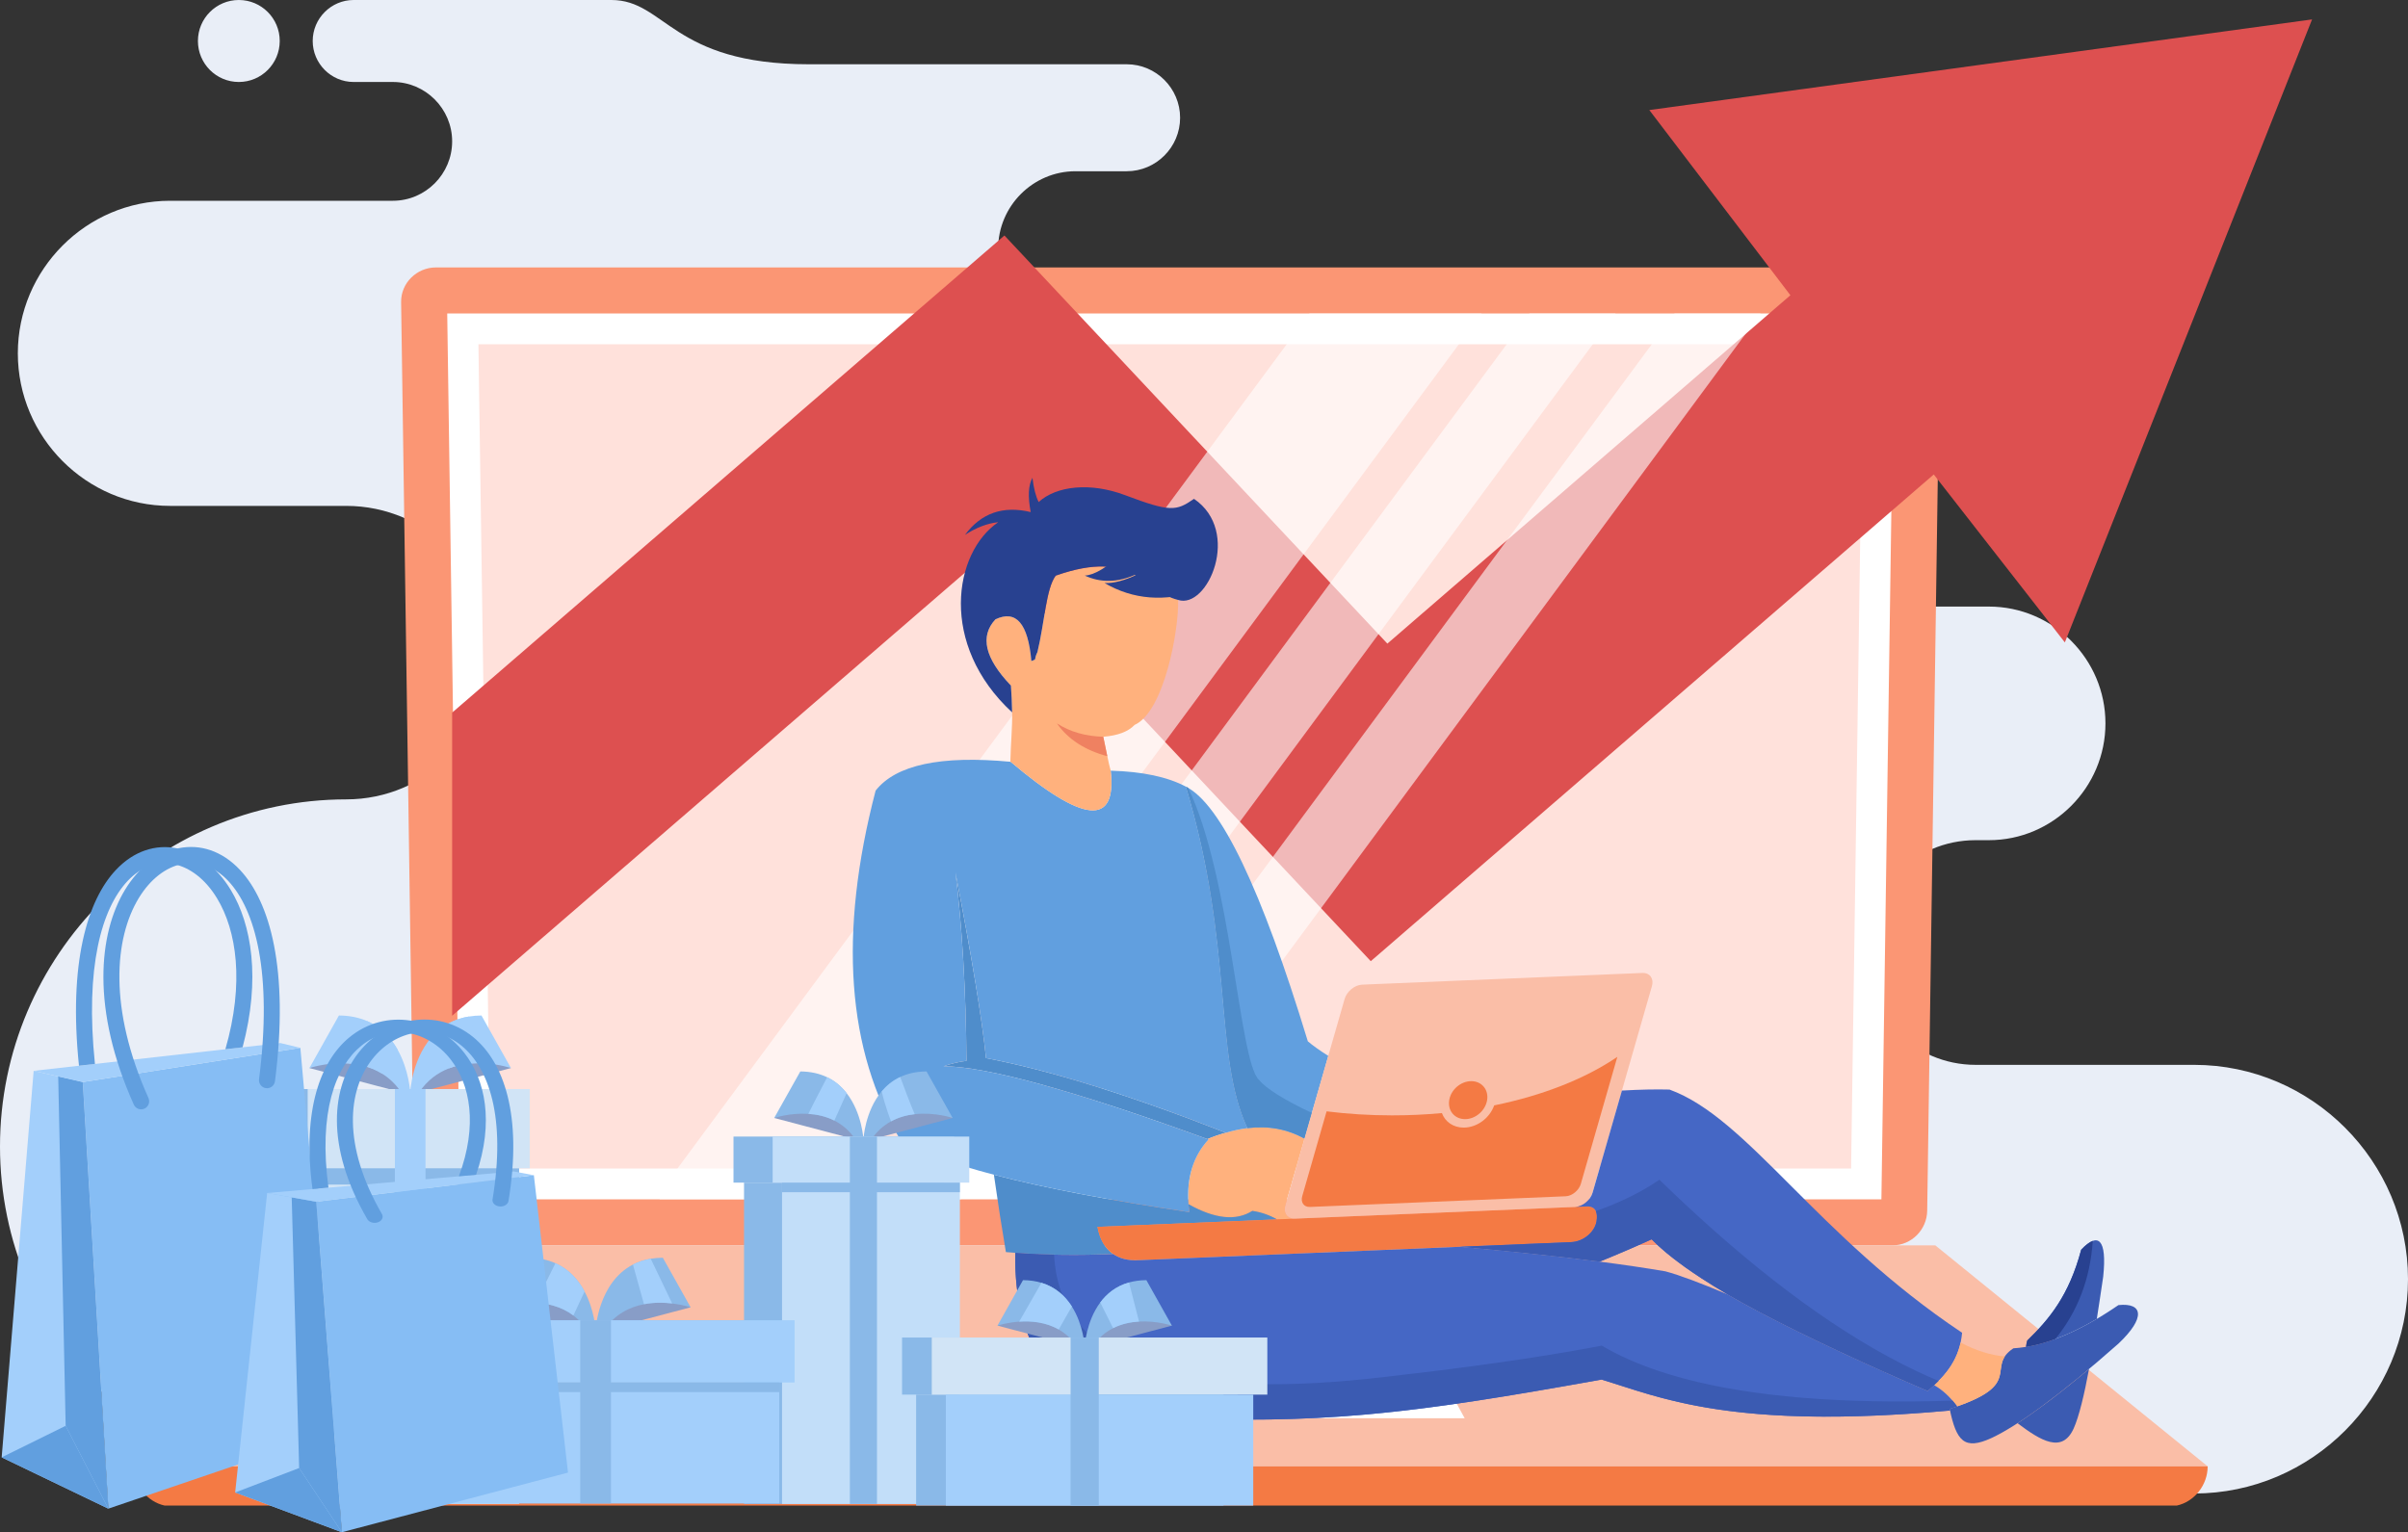 <svg width="685" height="436" viewBox="0 0 685 436" fill="none" xmlns="http://www.w3.org/2000/svg">
<rect x="0" y="0" width="685" height="436" fill="#333333" stroke="none"/>
<g clip-path="url(#clip0_36256_6564)">
<path fill-rule="evenodd" clip-rule="evenodd" d="M67.939 23.328C74.367 23.328 79.576 18.103 79.576 11.662C79.579 5.221 74.367 0 67.939 0C61.511 0 56.303 5.221 56.303 11.662C56.303 18.106 61.511 23.328 67.939 23.328ZM561.998 303.005H624.166C657.626 303.005 685 330.446 685 363.994C685 397.535 657.626 424.979 624.166 424.979H98.503C44.325 424.979 0 380.541 0 326.222C0 271.907 44.325 227.465 98.503 227.465C121.413 227.462 140.154 208.673 140.154 185.709C140.154 162.742 121.413 143.953 98.503 143.953H48.376C24.558 143.953 5.073 124.419 5.073 100.541C5.073 76.663 24.558 57.129 48.376 57.129H111.764C121.036 57.129 128.622 49.524 128.622 40.228C128.622 30.933 121.032 23.328 111.764 23.328H100.591C94.19 23.328 88.955 18.079 88.955 11.662C88.955 5.249 94.194 0 100.591 0H142.466C142.466 0 158.467 0 173.911 0C189.352 0 191.07 18.287 230.076 18.287C290.371 18.287 260.225 18.287 320.521 18.287C328.87 18.287 335.702 25.136 335.702 33.507C335.702 41.877 328.873 48.727 320.521 48.727H305.94C293.841 48.727 283.94 58.653 283.94 70.783C283.94 82.913 293.841 92.836 305.94 92.836H349.82C409.074 92.836 417.441 108.361 427.819 139.238C438.197 170.111 492.092 172.603 492.092 172.603H565.785C584.019 172.603 598.934 187.556 598.934 205.836C598.934 224.115 584.019 239.072 565.785 239.072H561.991C544.456 239.072 530.107 253.457 530.107 271.037C530.114 288.624 544.463 303.005 561.998 303.005Z" fill="#E9EEF7"/>
<path fill-rule="evenodd" clip-rule="evenodd" d="M124.008 76.098H542.067C547.514 76.098 552.044 80.536 551.965 85.955L548.226 344.516C548.143 349.927 543.761 354.373 538.325 354.373H127.747C122.311 354.373 117.929 349.938 117.849 344.516L114.106 85.955C114.03 80.533 118.561 76.098 124.008 76.098Z" fill="#FB9674"/>
<path fill-rule="evenodd" clip-rule="evenodd" d="M127.222 89.198L130.868 341.273H535.201L538.846 89.198H127.222Z" fill="white"/>
<path fill-rule="evenodd" clip-rule="evenodd" d="M136.097 97.97L139.494 332.5H526.578L529.972 97.97H136.097Z" fill="#FFE1DB"/>
<path fill-rule="evenodd" clip-rule="evenodd" d="M38.053 417.253H174.167H491.905H628.016L550.534 354.373H491.905H174.167H115.537L38.053 417.253Z" fill="#FABEA7"/>
<path fill-rule="evenodd" clip-rule="evenodd" d="M38.053 417.253H628.012C628.012 422.592 624.224 427.335 619.21 428.416H46.858C41.844 427.335 38.053 422.592 38.053 417.253Z" fill="#F47A44"/>
<path fill-rule="evenodd" clip-rule="evenodd" d="M254.595 394.036H274.45H391.622H411.476L416.656 403.574H391.622H274.45H249.415L254.595 394.036Z" fill="white"/>
<path fill-rule="evenodd" clip-rule="evenodd" d="M622.573 94.149L657.709 5.523L563.463 18.418L469.179 31.314L509.309 84.008L394.663 183.142L307.084 89.783L285.727 67.01L262.03 87.479L128.618 202.783V289.039L280.982 157.351L368.561 250.72L389.943 273.507L413.615 253.028L550.096 135.007L587.385 182.799L622.573 94.149Z" fill="#DD5050"/>
<g opacity="0.6">
<path fill-rule="evenodd" clip-rule="evenodd" d="M187.655 341.273V339.346L372.497 89.198H421.478L235.208 341.273H187.655Z" fill="white"/>
</g>
<g opacity="0.6">
<path fill-rule="evenodd" clip-rule="evenodd" d="M248.817 341.273L435.083 89.198H459.575L273.306 341.273H248.817Z" fill="white"/>
</g>
<g opacity="0.6">
<path fill-rule="evenodd" clip-rule="evenodd" d="M290.092 341.273L476.358 89.198H500.846L314.58 341.273H290.092Z" fill="white"/>
</g>
<path fill-rule="evenodd" clip-rule="evenodd" d="M327.404 330.376C327.909 330.376 328.423 330.2 328.845 329.85C329.806 329.049 329.941 327.625 329.142 326.659C318.211 313.483 312.184 296.769 312.184 279.602C312.184 271.38 313.529 263.304 316.179 255.609C316.584 254.427 315.955 253.135 314.773 252.73C313.591 252.324 312.312 252.951 311.904 254.133C309.095 262.306 307.678 270.878 307.678 279.602C307.678 297.826 314.061 315.568 325.669 329.555C326.108 330.096 326.747 330.376 327.404 330.376Z" fill="white"/>
<path fill-rule="evenodd" clip-rule="evenodd" d="M280.494 301.086C298.627 304.537 321.366 311.615 348.72 322.331C346.871 322.823 345.126 323.423 343.488 324.13C305.722 310.382 280.697 303.477 268.401 303.407C270.585 302.649 272.759 302.132 274.936 301.862C274.757 281.705 273.717 263.862 271.812 248.323C276.464 272.416 279.357 290.003 280.494 301.086Z" fill="#4F8DCB"/>
<path fill-rule="evenodd" clip-rule="evenodd" d="M348.72 322.331C357.125 319.813 364.58 320.37 371.084 324.008L365.627 343.012C365.005 345.163 366.231 346.854 368.346 346.764L363.287 346.979C361.01 345.704 358.663 344.89 356.244 344.554C351.634 347.492 345.576 346.851 338.076 342.641C337.527 335.081 339.441 328.945 343.792 324.244C343.689 324.209 343.582 324.168 343.485 324.133C345.123 323.426 346.868 322.827 348.72 322.331Z" fill="#FFB17D"/>
<path fill-rule="evenodd" clip-rule="evenodd" d="M286.148 356.285C284.987 349.453 283.85 342.118 282.733 334.274C296.968 338.012 315.492 341.553 338.308 344.904C338.207 344.134 338.131 343.383 338.08 342.641C345.579 346.854 351.637 347.492 356.247 344.554C358.666 344.89 361.013 345.7 363.29 346.979L312.195 349.113C312.81 352.585 314.32 355.218 316.643 356.826C305.895 357.286 295.731 357.106 286.148 356.285Z" fill="#4F8DCB"/>
<path fill-rule="evenodd" clip-rule="evenodd" d="M371.084 324.008C366.211 321.285 360.806 320.287 354.862 321.018C345.089 299.856 351.136 269.769 337.375 223.848C347.287 228.841 358.84 252.997 372.038 296.312C373.472 297.528 375.407 298.91 377.854 300.455L371.084 324.008Z" fill="#619FDF"/>
<path fill-rule="evenodd" clip-rule="evenodd" d="M337.371 223.848C351.133 269.772 345.088 299.86 354.861 321.018C352.874 321.264 350.825 321.701 348.72 322.331C321.367 311.615 298.627 304.537 280.494 301.086C279.357 289.999 276.464 272.416 271.813 248.323C273.717 263.862 274.757 281.705 274.937 301.862C272.76 302.132 270.583 302.649 268.402 303.407C280.698 303.477 305.726 310.382 343.488 324.13L343.796 324.24C339.441 328.945 337.534 335.078 338.08 342.638C338.131 343.379 338.207 344.134 338.311 344.9C315.492 341.55 296.968 338.009 282.733 334.271C271.008 331.19 262.195 327.986 256.292 324.642C240.872 298.914 238.47 265.688 249.083 224.978C254.82 217.64 267.631 214.903 287.506 216.77C308.231 234.308 317.717 235.15 315.955 219.299C325.003 219.552 332.139 221.066 337.371 223.848Z" fill="#619FDF"/>
<path fill-rule="evenodd" clip-rule="evenodd" d="M338.004 224.188C350.293 249.726 352.422 301.609 358.072 307.215C360.218 309.793 365.257 312.956 373.185 316.694L373.036 317.204L371.08 324.008C366.207 321.285 360.802 320.287 354.858 321.018C345.085 299.856 351.132 269.769 337.371 223.848C337.582 223.952 337.793 224.067 338.004 224.188Z" fill="#4F8DCB"/>
<path fill-rule="evenodd" clip-rule="evenodd" d="M446.982 353.444L323.61 358.599C317.262 358.866 313.294 355.318 312.195 349.113L451.095 343.31L451.475 343.296C452.819 343.244 454.786 343.84 454.16 347.585C453.583 350.669 450.355 353.302 446.982 353.444Z" fill="#F47A44"/>
<path fill-rule="evenodd" clip-rule="evenodd" d="M467.199 276.858L387.478 280.187C385.36 280.274 383.124 282.11 382.505 284.258L365.623 343.015C365.005 345.167 366.231 346.854 368.346 346.764L448.071 343.435C450.186 343.348 452.425 341.515 453.04 339.364L469.922 280.606C470.541 278.455 469.314 276.768 467.199 276.858Z" fill="#FABEA7"/>
<path fill-rule="evenodd" clip-rule="evenodd" d="M460.08 300.729L449.695 336.876C449.18 338.664 447.286 340.316 445.402 340.4L372.663 343.438C370.824 343.514 369.96 342.052 370.448 340.358L377.377 316.234C383.366 316.985 389.614 317.38 396.032 317.38C400.853 317.38 405.58 317.159 410.173 316.729C411.082 319.189 413.397 320.862 416.373 320.862C420.174 320.862 423.775 318.139 425.051 314.539C438.978 311.698 451.063 306.879 460.08 300.729Z" fill="#F47A44"/>
<path fill-rule="evenodd" clip-rule="evenodd" d="M483.959 363.713C477.87 359.739 473.163 356.053 469.842 352.654C464.679 354.993 459.751 357.106 455.068 358.994C443.75 357.532 430.497 356.122 415.312 354.768L446.985 353.444C450.358 353.305 453.589 350.669 454.159 347.585C454.785 343.84 452.818 343.244 451.474 343.296L451.094 343.31L448.07 343.435C450.188 343.348 452.424 341.515 453.043 339.364L461.389 310.323C466.476 310.032 470.986 309.935 474.922 310.039C497.296 318.167 516.569 351.497 558.158 379.242C557.477 386.525 553.896 391.164 548.343 395.786C526.515 386.421 504.57 375.992 491.683 368.46C488.901 366.838 486.323 365.255 483.959 363.713Z" fill="#4567C5"/>
<path fill-rule="evenodd" clip-rule="evenodd" d="M602.631 382.332C586.088 396.967 573.816 405.805 566.569 409.163C558.749 412.787 556.53 410.029 554.615 400.899C576.425 393.946 564.561 389.144 572.738 383.666C581.495 383.129 591.459 379.027 602.628 371.367C609.633 370.632 610.442 374.949 602.631 382.332Z" fill="#3B5BB2"/>
<path fill-rule="evenodd" clip-rule="evenodd" d="M598.295 363.27C597.59 368.377 597.123 370.837 596.477 375.296V375.299L596.135 375.497L595.972 375.59L595.796 375.691L595.471 375.878L595.454 375.888L595.119 376.082L594.974 376.165L594.78 376.273L594.476 376.446L594.448 376.46L594.113 376.647L593.985 376.713L593.114 377.187L593 377.246L592.779 377.364L592.513 377.503L592.447 377.537L592.116 377.707L592.022 377.752L591.787 377.877L591.539 378.002L591.456 378.043L591.131 378.206L591.055 378.244L590.802 378.365L590.571 378.48L590.478 378.525L590.153 378.681L590.094 378.708L589.824 378.837L589.61 378.937L589.503 378.989L589.178 379.138L589.133 379.159L588.853 379.283L588.656 379.37L588.214 379.568L588.186 379.578L587.713 379.786L587.571 379.845L587.253 379.98L587.243 379.987L586.935 380.115L586.773 380.181L586.621 380.243L586.306 380.371H586.303L585.988 380.5L585.843 380.555L585.674 380.621L585.38 380.732L585.363 380.739L585.048 380.86L584.921 380.908L584.741 380.974L584.461 381.078L584.43 381.089L584.119 381.199L584.008 381.241L583.811 381.307L583.555 381.397L583.504 381.414L583.196 381.518L583.099 381.546L582.888 381.615L582.581 381.716L582.277 381.809L582.194 381.837L581.969 381.903L581.745 381.969L581.665 381.993L581.361 382.086L581.295 382.104L581.06 382.17L580.849 382.232L580.756 382.256L580.459 382.339L580.407 382.353L580.155 382.419L579.961 382.467L579.858 382.495L579.557 382.571L578.966 382.713L578.669 382.779L578.652 382.786L578.375 382.849L578.216 382.88L578.081 382.908L577.791 382.97L577.784 382.973L577.497 383.029L577.21 383.084H577.203L576.92 383.136H576.91L576.619 383.188L576.492 383.212L576.333 383.24C576.388 382.7 576.499 382.111 576.678 381.452C582.964 375.32 588.539 368.706 592.026 355.599C596.878 350.482 599.415 352.564 598.295 363.27ZM594.258 389.556C592.966 396.589 591.418 403.124 589.883 406.495C586.624 413.66 580.559 409.977 573.924 404.977C579.339 401.478 586.158 396.354 594.258 389.556Z" fill="#3B5BB2"/>
<path fill-rule="evenodd" clip-rule="evenodd" d="M584.682 381.005L584.468 381.085L584.433 381.095L584.122 381.206L584.011 381.248L583.814 381.314L583.559 381.404L583.507 381.421L583.199 381.525L583.103 381.553L582.888 381.622L582.581 381.723L582.277 381.816L582.194 381.844L581.972 381.913L581.744 381.979L581.665 382.003L581.364 382.097L581.299 382.114L581.064 382.18L580.853 382.242L580.759 382.267L580.459 382.35L580.41 382.367L580.158 382.433L579.965 382.481L579.861 382.509L579.56 382.585L578.969 382.727L578.672 382.793L578.655 382.8L578.378 382.862L578.219 382.894L578.085 382.921L577.794 382.987H577.787L577.501 383.043L577.217 383.098H577.207L576.93 383.15L576.92 383.153L576.63 383.202L576.502 383.226L576.343 383.254C576.398 382.713 576.509 382.124 576.688 381.47C582.975 375.334 588.549 368.723 592.036 355.613C593.297 354.276 594.403 353.43 595.329 353.098C594.597 363.9 591.044 373.203 584.682 381.005Z" fill="#284190"/>
<path fill-rule="evenodd" clip-rule="evenodd" d="M556.737 400.196C554.767 397.518 552.593 395.505 550.216 394.154C554.021 390.661 556.651 386.982 557.729 382.021C562.045 384.304 566.241 385.624 570.305 385.988C567.392 390.384 572.838 394.594 556.737 400.196Z" fill="#FFB17D"/>
<path fill-rule="evenodd" clip-rule="evenodd" d="M325.774 403.106C299.153 401.419 288.308 381.463 288.823 356.5C297.618 357.137 306.891 357.248 316.647 356.829C318.475 358.097 320.814 358.721 323.61 358.599L415.312 354.771C430.494 356.126 443.747 357.536 455.069 358.998C462.04 359.902 468.274 360.827 473.776 361.766C477.702 362.823 483.584 365.006 491.415 368.311L491.684 368.467C504.568 375.999 526.516 386.424 548.344 395.793C549 395.249 549.626 394.705 550.224 394.157C552.601 395.508 554.775 397.521 556.745 400.2C556.074 400.432 555.369 400.667 554.623 400.903C554.654 401.062 554.689 401.211 554.72 401.367C492.562 407.021 472.093 397.549 455.615 392.56C401.651 402.213 375.666 405.76 325.774 403.106Z" fill="#4567C5"/>
<path fill-rule="evenodd" clip-rule="evenodd" d="M295.129 185.519C297.165 177.093 297.552 167.506 300.32 163.802C322.742 155.896 325.244 168.334 335.135 170.707C335.418 178.939 331.237 202.475 322.742 206.289C320.938 208.198 317.976 209.314 313.847 209.643C314.241 211.382 315.447 217.692 315.955 219.306C317.714 235.157 308.231 234.315 287.506 216.777L287.416 216.767C287.544 211.188 288.01 206.906 287.924 202.707C287.858 199.845 287.748 197.302 287.582 195.081C280.159 187.327 278.693 181.042 283.176 176.233C289.054 173.444 292.462 177.405 293.402 188.114C295.154 187.431 293.934 188.013 295.129 185.519Z" fill="#FFB17D"/>
<path fill-rule="evenodd" clip-rule="evenodd" d="M335.131 170.707C325.241 168.334 322.739 155.896 300.317 163.799C297.552 167.503 297.168 177.089 295.126 185.515C293.927 188.01 295.154 187.428 293.394 188.11C292.458 177.405 289.05 173.444 283.169 176.23C278.683 181.042 280.152 187.324 287.575 195.081C287.744 197.302 287.855 199.845 287.917 202.707C267.026 183.409 271.249 157.206 283.97 148.592C280.87 148.918 277.715 150.12 274.501 152.203C279.135 145.98 285.373 143.815 293.208 145.717C292.361 141.32 292.527 138.063 293.699 135.957C294.051 138.933 294.642 141.233 295.471 142.855C300.507 138.243 310.173 137.169 320.067 140.904C332.875 145.734 334.606 145.467 339.652 141.947C353.271 151.184 343.533 173.489 335.131 170.707Z" fill="#284190"/>
<path fill-rule="evenodd" clip-rule="evenodd" d="M300.639 205.832C304.361 208.237 308.763 209.508 313.847 209.643C314.065 210.61 314.535 212.983 314.994 215.183C308.58 213.458 303.797 210.34 300.639 205.832Z" fill="#EF8161"/>
<path fill-rule="evenodd" clip-rule="evenodd" d="M453.959 344.62C460.958 342.149 466.992 339.177 472.048 335.691C474.401 337.978 476.744 340.212 479.077 342.399C501.924 363.758 524.003 380.084 545.192 390.149C547.293 391.146 549.38 392.078 551.461 392.952C551.06 393.353 550.645 393.752 550.213 394.15L548.336 395.786C544.024 393.936 539.711 392.047 535.463 390.149C518.194 382.419 502.017 374.509 491.677 368.463C491.591 368.411 491.501 368.359 491.411 368.304C488.729 366.734 486.248 365.203 483.953 363.713C482.215 362.573 480.587 361.468 479.073 360.377C475.289 357.657 472.21 355.083 469.836 352.654C464.673 354.993 459.745 357.106 455.062 358.994C448.682 358.17 441.681 357.363 434.071 356.573C428.185 355.959 421.927 355.36 415.302 354.771L434.071 353.981L446.975 353.444C450.348 353.305 453.579 350.669 454.146 347.585C454.381 346.217 454.264 345.271 453.959 344.62Z" fill="#3B5BB2"/>
<path fill-rule="evenodd" clip-rule="evenodd" d="M329.588 390.149C345.098 394.514 366.667 395.055 394.29 391.767C399.01 391.233 403.569 390.693 407.968 390.149C417.413 388.978 426.111 387.789 434.074 386.577C442.002 385.371 449.2 384.144 455.659 382.901C460.37 385.683 465.796 388.098 471.94 390.152C474.218 390.911 476.595 391.625 479.077 392.283C498.474 397.459 523.927 399.552 555.431 398.557C555.877 399.07 556.312 399.621 556.734 400.193C556.067 400.425 555.362 400.664 554.615 400.899L554.716 401.367C516.908 404.804 494.524 402.646 479.077 399.306C469.127 397.154 462.06 394.514 455.608 392.557C447.908 393.936 440.782 395.186 434.074 396.319C393.75 403.103 368.55 405.383 325.773 403.106C313.857 402.351 305.103 397.937 299.111 391.049C291.719 382.551 288.536 370.286 288.819 356.5C290.018 356.586 291.224 356.663 292.434 356.728C294.874 356.867 297.345 356.961 299.854 357.016C300.735 373.768 310.647 384.816 329.588 390.149Z" fill="#3B5BB2"/>
<path fill-rule="evenodd" clip-rule="evenodd" d="M418.526 307.645C415.547 307.645 412.741 310.066 412.257 313.05C411.77 316.036 413.788 318.451 416.767 318.451C419.743 318.451 422.549 316.036 423.036 313.05C423.523 310.066 421.502 307.645 418.526 307.645Z" fill="#F47A44"/>
<path fill-rule="evenodd" clip-rule="evenodd" d="M336.597 155.051C342.382 159.406 343.944 163.723 341.286 168.001C331.365 171.348 322.341 170.648 314.206 165.902C319.418 166.144 326.886 162.527 336.597 155.051Z" fill="#284190"/>
<path fill-rule="evenodd" clip-rule="evenodd" d="M319.822 156.963C323.078 158.962 324.111 161.155 322.929 163.535C317.88 165.788 313.101 165.871 308.591 163.781C311.342 163.65 315.088 161.374 319.822 156.963Z" fill="#284190"/>
<path fill-rule="evenodd" clip-rule="evenodd" d="M220.233 318.122L243.346 324.227V321.95L238.805 315.534L230.653 312.225C230.653 312.225 226.807 312.845 226.668 313.053C226.53 313.261 220.233 318.122 220.233 318.122Z" fill="#889DC7"/>
<path fill-rule="evenodd" clip-rule="evenodd" d="M220.233 318.125C220.233 318.125 224.657 316.615 229.941 316.951C232.343 317.103 234.917 317.637 237.337 318.86C239.555 319.986 241.646 321.69 243.346 324.227H245.62C245.62 324.227 245.258 316.726 240.841 311.064C239.438 309.266 237.63 307.655 235.294 306.529C233.2 305.517 230.684 304.901 227.664 304.88L220.233 318.125Z" fill="#8AB9E8"/>
<path fill-rule="evenodd" clip-rule="evenodd" d="M271.005 318.122L247.892 324.227V321.95L252.433 315.534L260.585 312.225C260.585 312.225 264.432 312.845 264.573 313.053C264.711 313.261 271.005 318.122 271.005 318.122Z" fill="#889DC7"/>
<path fill-rule="evenodd" clip-rule="evenodd" d="M245.621 324.227H247.892C249.481 321.853 251.413 320.208 253.473 319.085C255.654 317.893 257.986 317.29 260.205 317.044C265.956 316.403 271.005 318.125 271.005 318.125L263.574 304.88C260.616 304.901 258.145 305.49 256.082 306.467C253.915 307.485 252.191 308.92 250.822 310.541C246.001 316.251 245.621 324.227 245.621 324.227Z" fill="#8AB9E8"/>
<path d="M271.44 323.412H208.656V336.519H271.44V323.412Z" fill="#8AB9E8"/>
<path d="M268.44 336.519H211.652V427.952H268.44V336.519Z" fill="#8AB9E8"/>
<path d="M275.725 323.412H219.798V336.519H275.725V323.412Z" fill="#C2DEF9"/>
<path d="M273.054 336.519H222.47V427.952H273.054V336.519Z" fill="#C2DEF9"/>
<path d="M273.054 336.519H222.47V339.246H273.054V336.519Z" fill="#8AB9E8"/>
<path d="M249.474 323.412H241.761V427.952H249.474V323.412Z" fill="#8AB9E8"/>
<path fill-rule="evenodd" clip-rule="evenodd" d="M229.944 316.951C232.346 317.103 234.921 317.637 237.34 318.86C238.121 317.19 238.854 315.499 239.607 313.812C240.015 312.89 240.43 311.979 240.844 311.064C239.441 309.266 237.634 307.655 235.298 306.529C234.565 307.887 233.877 309.27 233.169 310.638C232.128 312.637 231.092 314.629 230.1 316.649L229.944 316.951Z" fill="#A3CFFB"/>
<path fill-rule="evenodd" clip-rule="evenodd" d="M250.822 310.541C251.278 312.582 251.88 314.574 252.557 316.556C252.847 317.405 253.152 318.25 253.476 319.085C255.657 317.893 257.99 317.29 260.208 317.044C259.88 316.272 259.552 315.489 259.234 314.709C258.266 312.325 257.371 309.904 256.48 307.489C256.352 307.146 256.22 306.806 256.082 306.467C253.912 307.485 252.187 308.92 250.822 310.541Z" fill="#A3CFFB"/>
<path fill-rule="evenodd" clip-rule="evenodd" d="M88.022 303.917L114.127 310.811V308.241L108.999 300.996L99.796 297.258C99.796 297.258 95.448 297.957 95.293 298.193C95.13 298.425 88.022 303.917 88.022 303.917Z" fill="#889DC7"/>
<path fill-rule="evenodd" clip-rule="evenodd" d="M88.022 303.917C88.022 303.917 92.359 302.437 97.781 302.545C101.264 302.611 105.197 303.335 108.708 305.524C110.703 306.765 112.562 308.48 114.124 310.811H116.688C116.688 310.811 116.384 304.499 113.094 298.661C111.262 295.404 108.498 292.3 104.344 290.512C102.125 289.556 99.502 288.981 96.412 288.96L88.022 303.917Z" fill="#A3CFFB"/>
<path fill-rule="evenodd" clip-rule="evenodd" d="M145.358 303.917L119.252 310.811V308.241L124.384 300.996L133.587 297.258C133.587 297.258 137.935 297.957 138.09 298.193C138.249 298.425 145.358 303.917 145.358 303.917Z" fill="#889DC7"/>
<path fill-rule="evenodd" clip-rule="evenodd" d="M116.688 310.811H119.249C121.575 307.347 124.54 305.254 127.637 304.034C131.265 302.607 135.067 302.392 138.215 302.607C142.349 302.895 145.355 303.917 145.355 303.917L136.964 288.96C135.689 288.97 134.49 289.071 133.37 289.258C129.278 289.937 126.189 291.711 123.853 293.977C117.19 300.424 116.688 310.811 116.688 310.811Z" fill="#A3CFFB"/>
<path d="M145.849 309.893H74.944V332.459H145.849V309.893Z" fill="#8AB9E8"/>
<path d="M142.463 332.455H78.335V427.948H142.463V332.455Z" fill="#8AB9E8"/>
<path d="M150.687 309.893H87.527V332.459H150.687V309.893Z" fill="#D1E4F6"/>
<path d="M147.674 332.455H90.548V427.948H147.674V332.455Z" fill="#D1E4F6"/>
<path d="M147.674 332.459H90.548V337.08H147.674V332.459Z" fill="#8AB9E8"/>
<path d="M121.046 309.89H112.334V427.952H121.046V309.89Z" fill="#A3CFFB"/>
<path fill-rule="evenodd" clip-rule="evenodd" d="M97.781 302.545C101.265 302.611 105.198 303.335 108.709 305.524L113.094 298.664C111.263 295.407 108.498 292.303 104.344 290.515L97.781 302.545Z" fill="#A3CFFB"/>
<path fill-rule="evenodd" clip-rule="evenodd" d="M123.855 293.977C125.12 297.382 126.461 300.937 127.636 304.034C131.265 302.607 135.066 302.392 138.215 302.607L133.37 289.258C129.281 289.937 126.188 291.714 123.855 293.977Z" fill="#A3CFFB"/>
<path fill-rule="evenodd" clip-rule="evenodd" d="M142.396 371.994L167.013 378.494V376.072L162.175 369.243L153.493 365.716C153.493 365.716 149.398 366.378 149.25 366.599C149.097 366.814 142.396 371.994 142.396 371.994Z" fill="#889DC7"/>
<path fill-rule="evenodd" clip-rule="evenodd" d="M142.396 371.994C142.396 371.994 146.931 370.445 152.419 370.729C155.902 370.906 159.773 371.817 163.108 374.332C164.528 375.407 165.855 376.772 167.013 378.494H169.429C169.429 378.494 169.159 372.867 166.291 367.497C164.594 364.32 161.991 361.229 157.996 359.448C155.861 358.492 153.321 357.91 150.307 357.893L142.396 371.994Z" fill="#8AB9E8"/>
<path fill-rule="evenodd" clip-rule="evenodd" d="M196.461 371.994L171.848 378.494V376.072L176.682 369.243L185.367 365.716C185.367 365.716 189.462 366.378 189.611 366.599C189.756 366.814 196.461 371.994 196.461 371.994Z" fill="#889DC7"/>
<path fill-rule="evenodd" clip-rule="evenodd" d="M169.429 378.493H171.848C174.896 373.958 179.112 371.907 183.194 371.117C186.09 370.556 188.92 370.629 191.215 370.902C194.325 371.266 196.461 371.994 196.461 371.994L188.554 357.889C187.337 357.9 186.19 357.997 185.118 358.177C183.211 358.499 181.528 359.074 180.056 359.833C170.082 364.971 169.429 378.493 169.429 378.493Z" fill="#8AB9E8"/>
<path d="M216.823 375.68H112.817V393.388H216.823V375.68Z" fill="#8AB9E8"/>
<path d="M212.455 393.388H117.183V427.792H212.455V393.388Z" fill="#8AB9E8"/>
<path d="M226.04 375.68H122.038V393.388H226.04V375.68Z" fill="#A3CFFB"/>
<path d="M221.674 393.388H126.402V427.792H221.674V393.388Z" fill="#A3CFFB"/>
<path d="M221.674 393.388H126.402V396.118H221.674V393.388Z" fill="#8AB9E8"/>
<path d="M173.797 375.68H165.061V427.792H173.797V375.68Z" fill="#8AB9E8"/>
<path fill-rule="evenodd" clip-rule="evenodd" d="M152.422 370.726C155.905 370.902 159.776 371.814 163.111 374.329L166.294 367.49C164.597 364.313 161.995 361.222 158 359.441L152.422 370.726Z" fill="#A3CFFB"/>
<path fill-rule="evenodd" clip-rule="evenodd" d="M180.052 359.833L183.193 371.114C186.089 370.553 188.92 370.625 191.214 370.899L185.115 358.177C183.207 358.499 181.527 359.074 180.052 359.833Z" fill="#A3CFFB"/>
<path fill-rule="evenodd" clip-rule="evenodd" d="M283.75 377.208L306.341 383.174V380.95L301.904 374.682L293.938 371.45C293.938 371.45 290.178 372.056 290.04 372.257C289.901 372.458 283.75 377.208 283.75 377.208Z" fill="#889DC7"/>
<path fill-rule="evenodd" clip-rule="evenodd" d="M283.75 377.208C283.75 377.208 286.349 376.321 289.926 376.075C293.264 375.847 297.456 376.176 301.171 378.31C303.075 379.405 304.859 380.964 306.338 383.174H308.556C308.556 383.174 308.259 377.038 304.907 371.758C303.079 368.883 300.345 366.26 296.26 365.023C294.712 364.548 292.97 364.281 291.011 364.268L283.75 377.208Z" fill="#8AB9E8"/>
<path fill-rule="evenodd" clip-rule="evenodd" d="M289.925 376.075C293.263 375.847 297.455 376.176 301.17 378.31L304.906 371.758C303.078 368.883 300.344 366.26 296.259 365.023L289.925 376.075Z" fill="#A3CFFB"/>
<path fill-rule="evenodd" clip-rule="evenodd" d="M333.369 377.208L310.774 383.174V380.95L315.212 374.682L323.181 371.45C323.181 371.45 326.941 372.056 327.072 372.257C327.218 372.458 333.369 377.208 333.369 377.208Z" fill="#889DC7"/>
<path fill-rule="evenodd" clip-rule="evenodd" d="M308.556 383.174H310.774C312.437 380.697 314.476 379.031 316.642 377.936C319.058 376.709 321.633 376.193 324.021 376.054C329.122 375.763 333.369 377.212 333.369 377.212L326.108 364.268C324.28 364.281 322.642 364.517 321.173 364.926C317.468 365.969 314.845 368.134 312.993 370.615C308.898 376.11 308.556 383.174 308.556 383.174Z" fill="#8AB9E8"/>
<path d="M352.059 380.593H256.604V396.842H352.059V380.593Z" fill="#8AB9E8"/>
<path d="M348.047 396.842H260.609V428.419H348.047V396.842Z" fill="#8AB9E8"/>
<path d="M360.516 380.593H265.061V396.842H360.516V380.593Z" fill="#D1E4F6"/>
<path d="M356.507 396.842H269.069V428.419H356.507V396.842Z" fill="#A3CFFB"/>
<path d="M312.565 380.593H304.551V428.419H312.565V380.593Z" fill="#8AB9E8"/>
<path fill-rule="evenodd" clip-rule="evenodd" d="M312.993 370.615L316.643 377.932C319.058 376.706 321.633 376.19 324.021 376.051L321.17 364.922C317.469 365.969 314.846 368.134 312.993 370.615Z" fill="#A3CFFB"/>
<path fill-rule="evenodd" clip-rule="evenodd" d="M30.82 429.292L23.538 307.901L85.444 298.169L95.155 407.392L30.82 429.292Z" fill="#86BDF4"/>
<path fill-rule="evenodd" clip-rule="evenodd" d="M0.474 414.692L30.82 429.292L23.538 307.901L9.576 304.71L0.474 414.692Z" fill="#A3CFFB"/>
<path fill-rule="evenodd" clip-rule="evenodd" d="M16.558 306.307L18.68 405.715L30.82 429.292L23.538 307.901L16.558 306.307Z" fill="#619FDF"/>
<path fill-rule="evenodd" clip-rule="evenodd" d="M18.679 405.715L0.474 414.692L30.82 429.292L18.679 405.715Z" fill="#619FDF"/>
<path fill-rule="evenodd" clip-rule="evenodd" d="M79.748 296.797L85.444 298.169L23.538 307.901L9.576 304.71L79.748 296.797Z" fill="#A3CFFB"/>
<path fill-rule="evenodd" clip-rule="evenodd" d="M42.235 312.443C42.746 313.6 42.231 314.955 41.077 315.471C39.926 315.988 38.572 315.468 38.06 314.311C25.888 287.182 28.024 265.646 35.544 253.222C39.543 246.615 45.089 242.495 50.93 241.341C56.912 240.163 63.115 242.059 68.251 247.512C76.759 256.555 82.302 275.822 78.224 307.655C78.066 308.913 76.922 309.8 75.671 309.64C74.416 309.481 73.531 308.334 73.69 307.08C77.564 276.813 72.619 258.845 64.916 250.658C60.955 246.452 56.269 244.972 51.811 245.849C47.208 246.757 42.757 250.131 39.449 255.592C32.586 266.931 30.771 286.895 42.235 312.443Z" fill="#619FDF"/>
<path fill-rule="evenodd" clip-rule="evenodd" d="M69.011 298.009C74.181 278.562 71.603 263.068 65.666 253.26C61.664 246.653 56.117 242.533 50.277 241.38C44.295 240.202 38.091 242.097 32.959 247.55C24.852 256.163 19.44 274.058 22.467 303.255L27.008 302.742C24.137 275.108 28.968 258.478 36.287 250.693C40.248 246.486 44.934 245.007 49.396 245.884C53.995 246.795 58.45 250.169 61.751 255.63C67.314 264.814 69.561 279.661 64.114 298.56L69.011 298.009Z" fill="#619FDF"/>
<path fill-rule="evenodd" clip-rule="evenodd" d="M97.243 436L89.961 341.952L151.866 334.406L161.581 419.03L97.243 436Z" fill="#86BDF4"/>
<path fill-rule="evenodd" clip-rule="evenodd" d="M66.895 424.688L97.242 436L89.96 341.952L75.998 339.475L66.895 424.688Z" fill="#A3CFFB"/>
<path fill-rule="evenodd" clip-rule="evenodd" d="M82.98 340.711L85.101 417.731L97.242 436L89.96 341.952L82.98 340.711Z" fill="#619FDF"/>
<path fill-rule="evenodd" clip-rule="evenodd" d="M85.101 417.731L66.895 424.688L97.242 436L85.101 417.731Z" fill="#619FDF"/>
<path fill-rule="evenodd" clip-rule="evenodd" d="M146.174 333.346L151.866 334.406L89.961 341.952L75.999 339.475L146.174 333.346Z" fill="#A3CFFB"/>
<path fill-rule="evenodd" clip-rule="evenodd" d="M108.657 345.468C109.169 346.362 108.654 347.415 107.5 347.81C106.349 348.212 104.997 347.81 104.483 346.913C92.314 325.893 94.447 309.204 101.967 299.582C105.969 294.458 111.512 291.267 117.352 290.373C123.338 289.462 129.538 290.928 134.673 295.158C143.182 302.164 148.725 317.089 144.647 341.758C144.491 342.728 143.344 343.417 142.093 343.293C140.839 343.171 139.954 342.281 140.113 341.307C143.987 317.858 139.042 303.934 131.338 297.594C127.381 294.333 122.692 293.19 118.234 293.869C113.63 294.572 109.179 297.188 105.875 301.415C99.008 310.205 97.198 325.668 108.657 345.468Z" fill="#619FDF"/>
<path fill-rule="evenodd" clip-rule="evenodd" d="M135.433 334.281C140.603 319.22 138.025 307.212 132.088 299.61C128.086 294.489 122.539 291.298 116.699 290.404C110.717 289.493 104.517 290.959 99.381 295.189C91.274 301.862 85.862 315.724 88.893 338.345L93.434 337.947C90.562 316.538 95.393 303.653 102.716 297.625C106.673 294.365 111.363 293.218 115.821 293.897C120.424 294.604 124.876 297.216 128.179 301.446C133.743 308.566 135.986 320.069 130.54 334.711L135.433 334.281Z" fill="#619FDF"/>
</g>
<defs>
<clipPath id="clip0_36256_6564">
<rect width="685" height="436" fill="white"/>
</clipPath>
</defs>
</svg>
